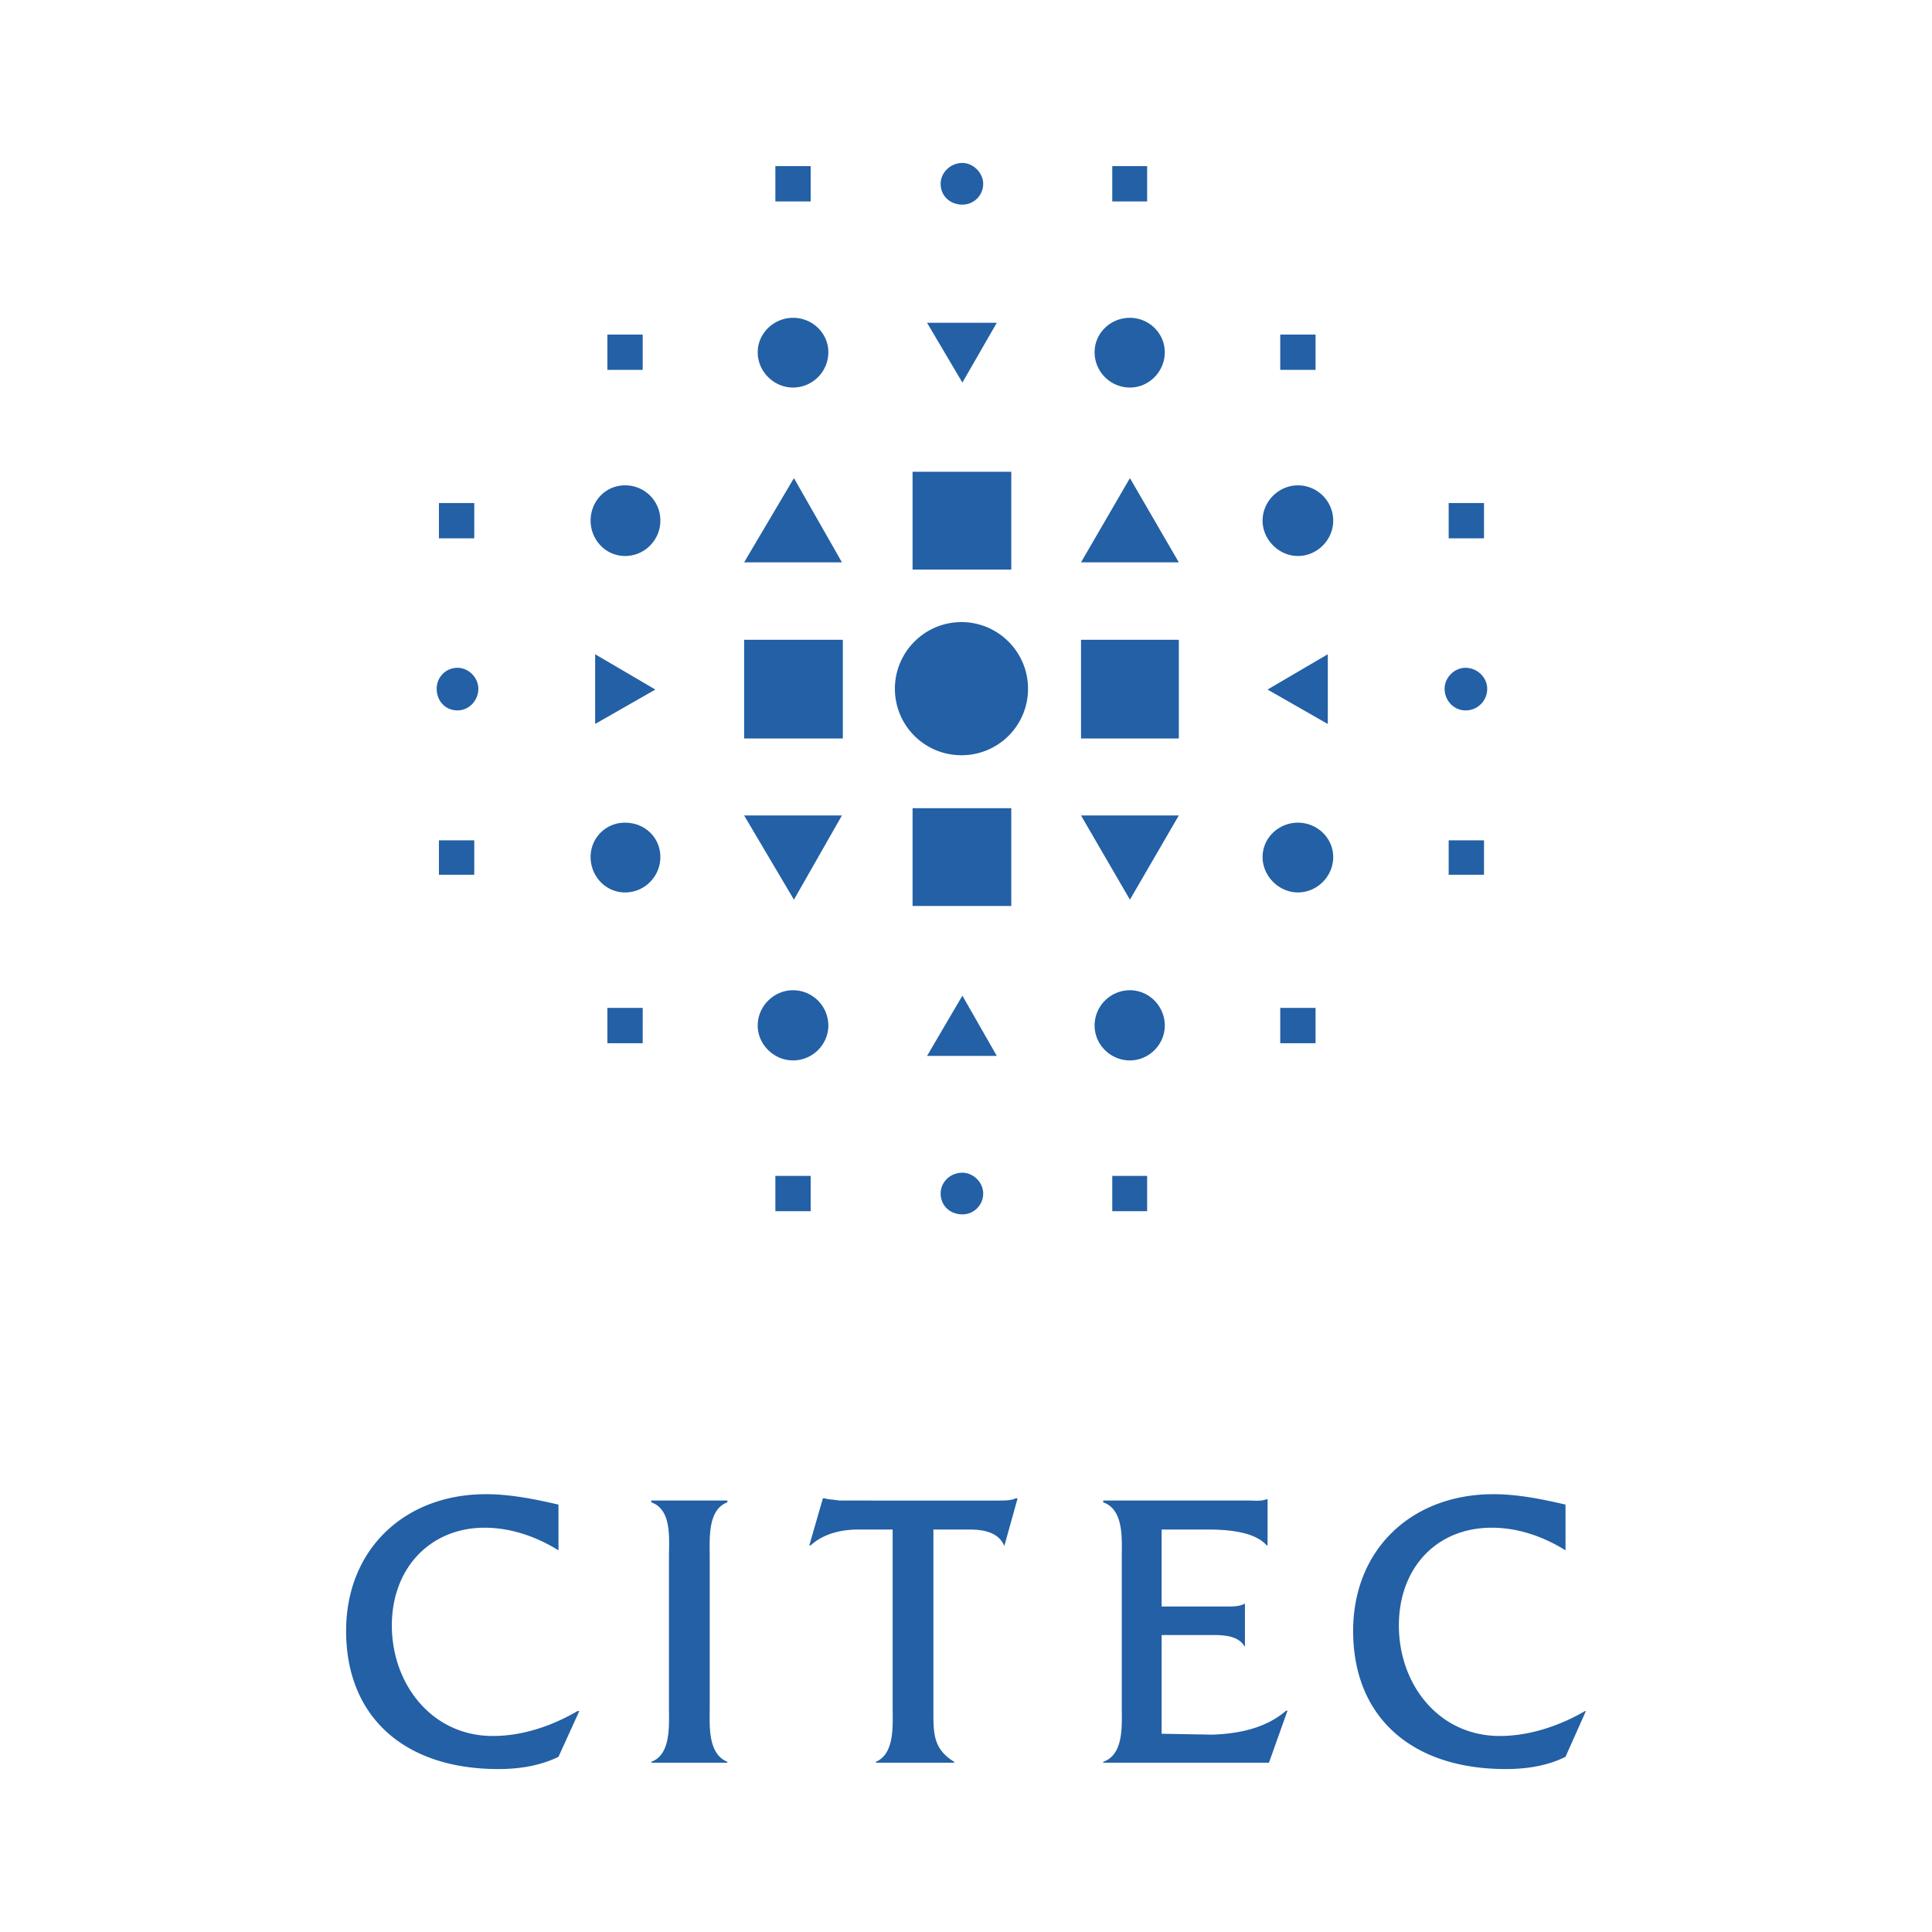 <svg xmlns="http://www.w3.org/2000/svg" width="2500" height="2500" viewBox="0 0 192.756 192.756"><g fill-rule="evenodd" clip-rule="evenodd"><path fill="#fff" d="M0 0h192.756v192.756H0V0z"/><path d="M89.285 68.708c0-3.66 2.982-6.641 6.641-6.641 3.66 0 6.64 2.981 6.64 6.641a6.622 6.622 0 0 1-6.64 6.641 6.623 6.623 0 0 1-6.641-6.641zm18.569-4.879h9.758v9.848h-9.758v-9.848zM91.047 47.068h9.849v9.758h-9.849v-9.758zm26.564 9.036l-4.879-8.403-4.879 8.403h9.758zm14.864 9.17l-6.01 3.523 6.01 3.434v-6.957zM92.493 32.205l3.524 5.963 3.433-5.963h-6.957zm33.476 19.742c0-1.943 1.627-3.524 3.523-3.524a3.527 3.527 0 0 1 3.523 3.524c0 1.897-1.58 3.524-3.523 3.524-1.896 0-3.523-1.626-3.523-3.524zm-16.76-16.805c0-1.897 1.58-3.434 3.523-3.434 1.896 0 3.479 1.536 3.479 3.434 0 1.942-1.582 3.523-3.479 3.523a3.527 3.527 0 0 1-3.523-3.523zm35.326 15.044h3.525v3.523h-3.525v-3.523zM127.73 33.38h3.523v3.523h-3.523V33.38zm-16.759-16.806h3.479v3.523h-3.479v-3.523zm33.158 52.134c0-1.084.949-2.079 2.078-2.079 1.221 0 2.17.994 2.17 2.079a2.141 2.141 0 0 1-2.17 2.168c-1.129 0-2.078-.949-2.078-2.168zm-69.888-4.879h9.849v9.848h-9.849v-9.848zm0-7.725l4.97-8.403L84 56.104h-9.759zm-14.863 9.17l6.008 3.523-6.008 3.434v-6.957zm2.982-9.803c-1.943 0-3.434-1.626-3.434-3.524 0-1.943 1.491-3.524 3.434-3.524a3.499 3.499 0 0 1 3.523 3.524c.001 1.898-1.535 3.524-3.523 3.524zm13.237-20.329c0-1.897 1.626-3.434 3.523-3.434 1.942 0 3.524 1.536 3.524 3.434a3.529 3.529 0 0 1-3.524 3.523c-1.897 0-3.523-1.581-3.523-3.523zM43.792 50.186h3.524v3.523h-3.524v-3.523zM60.598 33.38h3.524v3.523h-3.524V33.38zm16.761-16.806h3.523v3.523h-3.523v-3.523zM43.567 68.708c0-1.084.858-2.079 2.078-2.079 1.129 0 2.078.994 2.078 2.079 0 1.219-.949 2.168-2.078 2.168-1.22 0-2.078-.949-2.078-2.168zm50.281-50.372c0-1.084.949-2.078 2.168-2.078 1.085 0 2.077.994 2.077 2.078a2.07 2.07 0 0 1-2.077 2.078c-1.219 0-2.168-.858-2.168-2.078zm-2.801 62.298h9.849v9.758h-9.849v-9.758zm26.564.723l-4.879 8.403-4.879-8.403h9.758zm-25.118 23.989l3.524-6.009 3.433 6.009h-6.957zm33.476-19.833c0-1.943 1.627-3.434 3.523-3.434 1.943 0 3.523 1.536 3.523 3.434 0 1.897-1.58 3.524-3.523 3.524-1.896 0-3.523-1.627-3.523-3.524zm-16.76 16.806a3.527 3.527 0 0 1 3.523-3.524c1.896 0 3.479 1.581 3.479 3.524 0 1.896-1.582 3.479-3.479 3.479-1.943 0-3.523-1.582-3.523-3.479zm35.326-18.477h3.525v3.434h-3.525v-3.434zm-16.805 16.715h3.523v3.524h-3.523v-3.524zm-16.759 16.76h3.479v3.523h-3.479v-3.523zm-36.73-35.96l4.97 8.403L84 81.357h-9.759zm-11.881.723a3.404 3.404 0 0 0-3.434 3.434c0 1.897 1.491 3.524 3.434 3.524 1.988 0 3.523-1.627 3.523-3.524.001-1.944-1.535-3.434-3.523-3.434zm13.237 20.239c0-1.943 1.626-3.524 3.523-3.524a3.529 3.529 0 0 1 3.524 3.524c0 1.896-1.582 3.479-3.524 3.479-1.897 0-3.523-1.582-3.523-3.479zM43.792 83.842h3.524v3.434h-3.524v-3.434zm16.806 16.715h3.524v3.524h-3.524v-3.524zm16.761 16.76h3.523v3.523h-3.523v-3.523zm16.489 1.762c0-1.129.949-2.078 2.168-2.078 1.085 0 2.077.949 2.077 2.078a2.07 2.07 0 0 1-2.077 2.078c-1.219 0-2.168-.858-2.168-2.078zm-38.129 35.6c-2.168-1.355-4.744-2.259-7.364-2.259-5.421 0-9.261 4.021-9.261 9.758 0 5.827 3.976 11.022 10.074 11.022 3.027 0 5.963-1.038 8.448-2.484h.181l-2.078 4.562c-1.853.904-3.93 1.221-6.009 1.221-9.351 0-15.179-5.195-15.179-13.779 0-8.132 5.828-13.644 13.959-13.644 2.44 0 4.879.497 7.229 1.039v4.564zm11.023.632c0-1.762.316-4.698-1.762-5.421v-.181h7.59v.181c-1.987.723-1.762 3.659-1.762 5.421v15.044c0 1.762-.226 4.607 1.762 5.421v.091h-7.59v-.091c1.988-.722 1.762-3.659 1.762-5.421v-15.044zm26.383 15.405c0 2.259 0 3.795 2.078 5.06v.091h-7.815v-.091c1.897-.813 1.672-3.659 1.672-5.421v-17.754h-3.434c-1.762 0-3.523.451-4.744 1.581h-.136l1.356-4.698h.135c.497.136.994.136 1.536.226H99.585c.633 0 1.311 0 1.762-.226h.18l-1.309 4.698h-.047c-.586-1.355-2.168-1.581-3.432-1.581h-3.614v18.115zm22.77-18.115v7.68h6.506c.631 0 1.264 0 1.762-.271h.045v4.247h-.045c-.678-1.175-2.35-1.13-3.523-1.13h-4.744v9.849l5.061.091c2.619-.091 5.33-.633 7.363-2.395h.135l-1.852 5.195h-16.535v-.091c2.078-.722 1.852-3.659 1.852-5.421v-15.044c0-1.762.227-4.698-1.852-5.421v-.181h14.412c.723 0 1.355.091 1.896-.136h.09v4.608h-.09c-1.266-1.445-4.156-1.581-6.008-1.581h-4.473v.001zm40.296 2.078c-2.168-1.355-4.699-2.259-7.363-2.259-5.512 0-9.262 4.021-9.262 9.758 0 5.827 3.932 11.022 10.074 11.022 2.982 0 6.01-1.038 8.494-2.484h.09l-2.033 4.562c-1.807.904-3.885 1.221-5.963 1.221-9.396 0-15.225-5.195-15.225-13.779 0-8.132 5.828-13.644 14.004-13.644 2.395 0 4.879.497 7.184 1.039v4.564z" fill="#2360a5"/></g></svg>